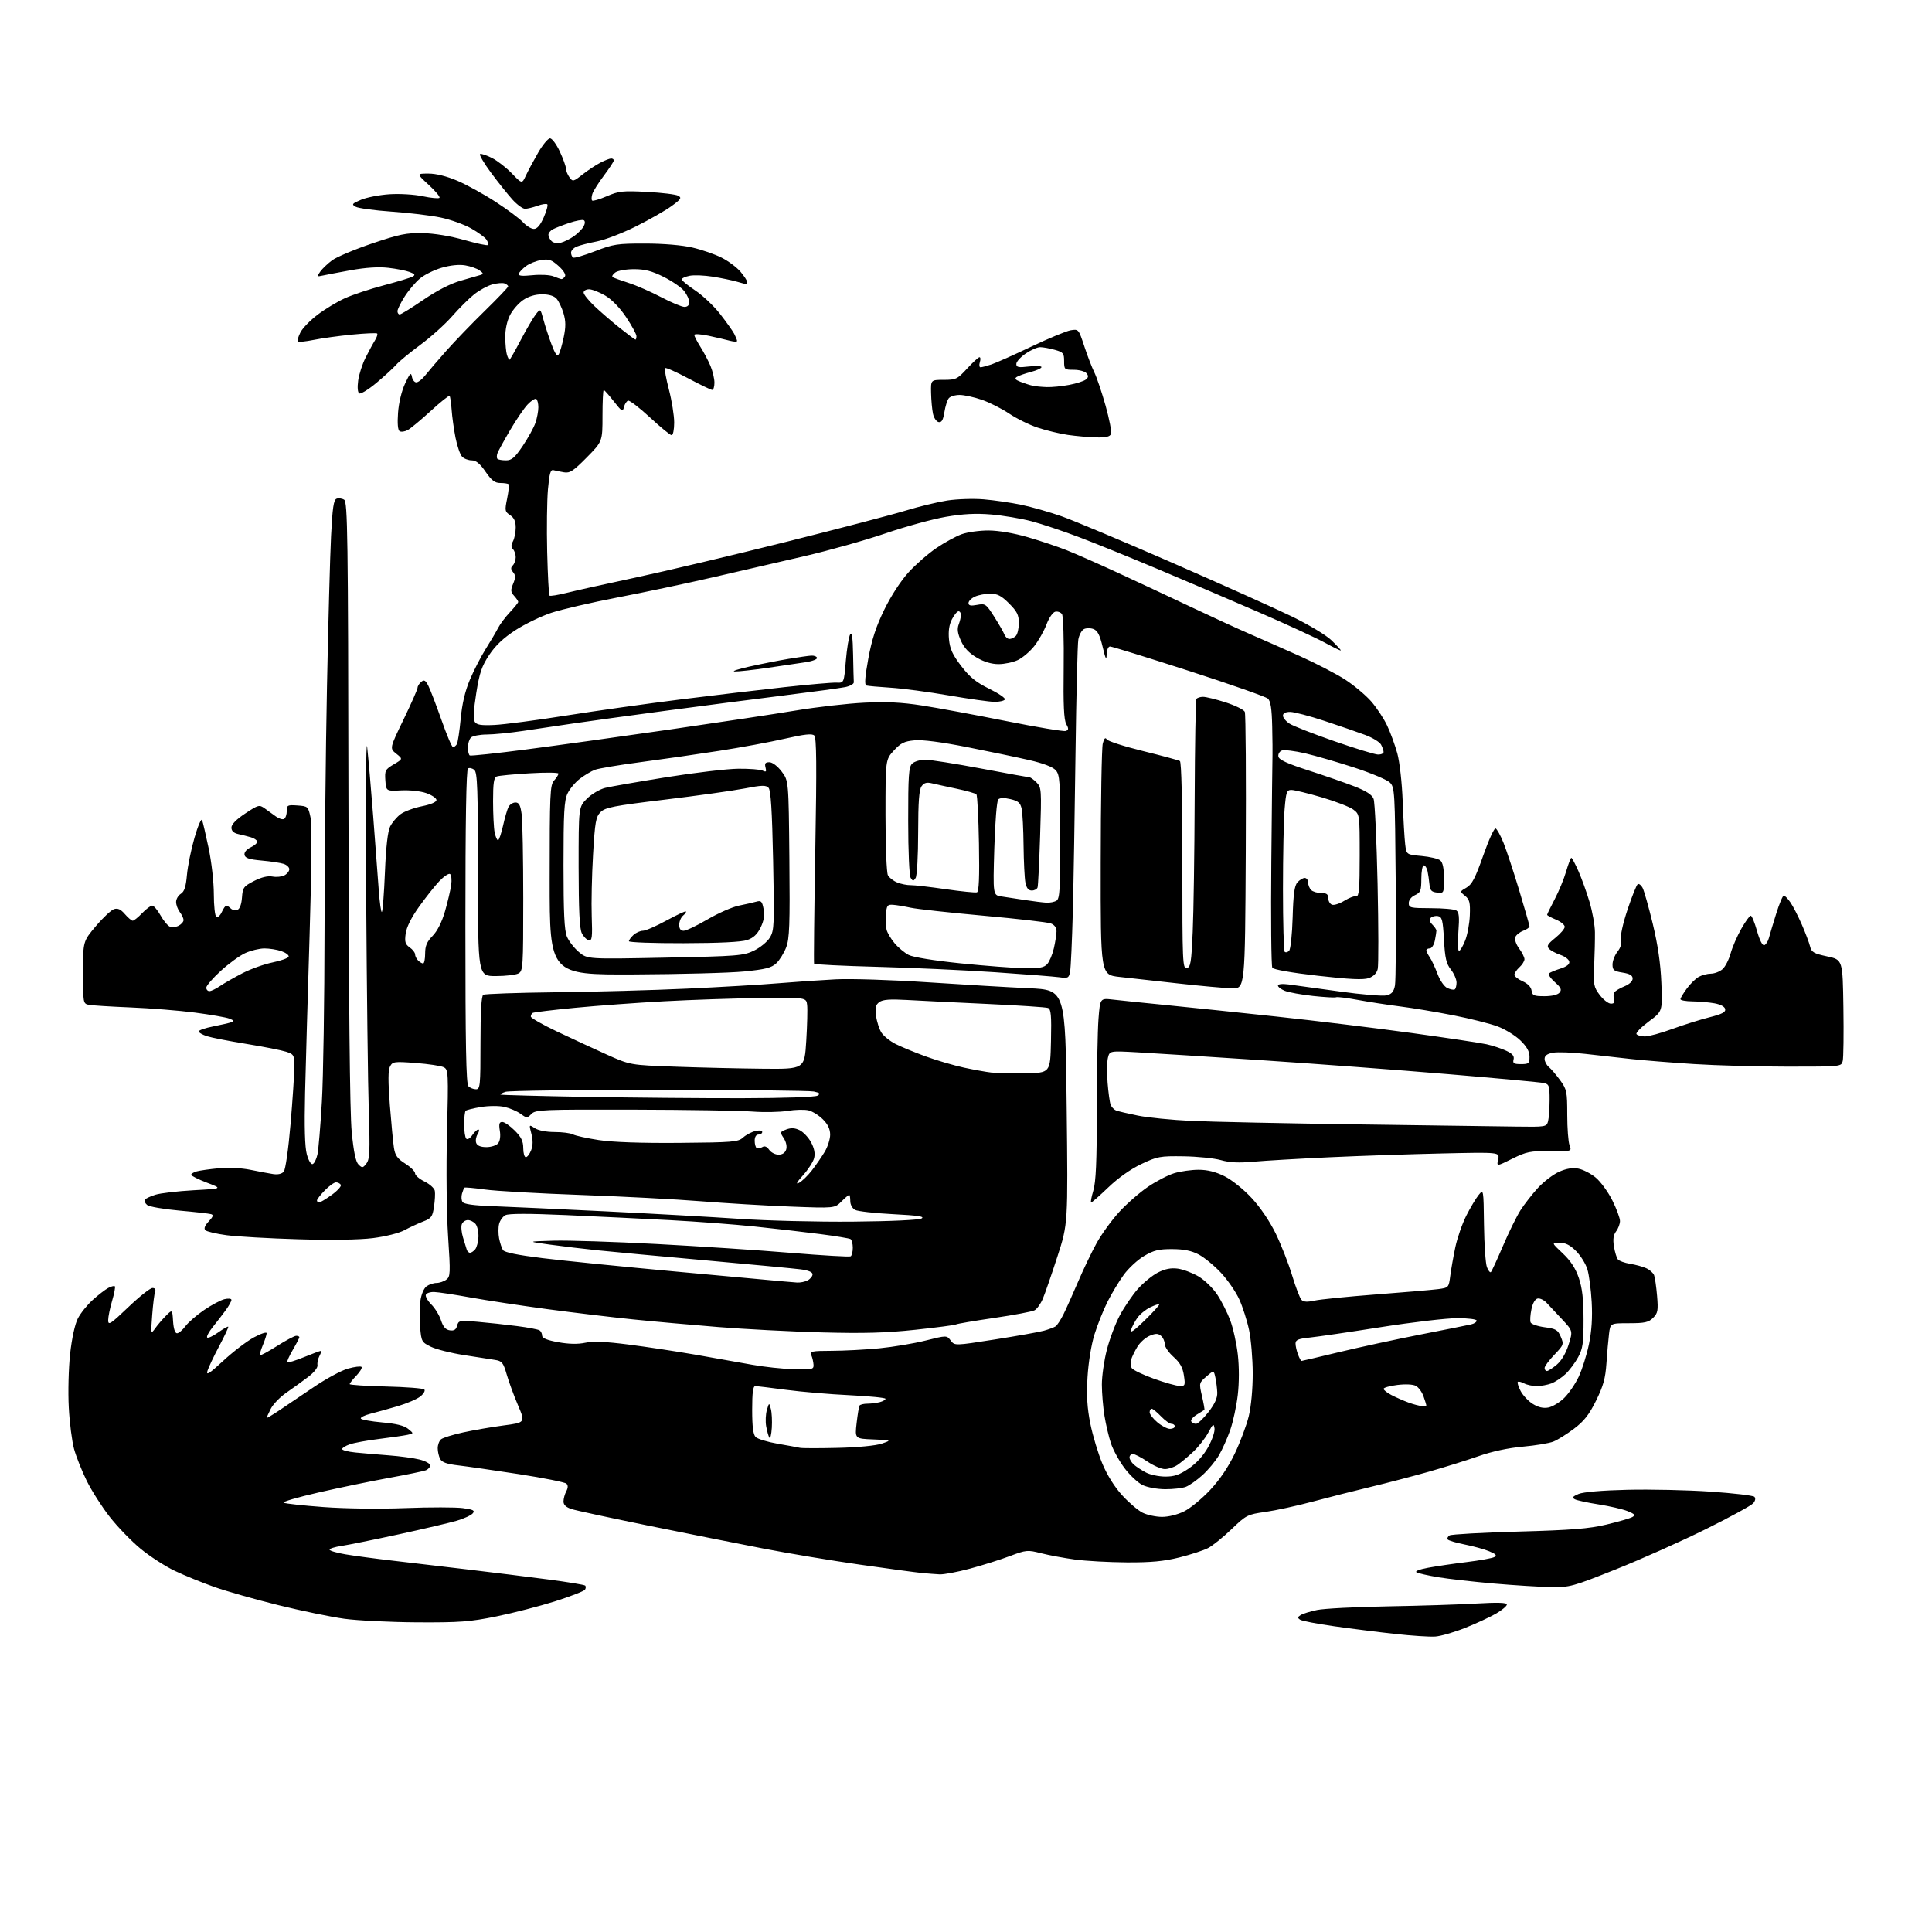 <?xml version="1.0" encoding="UTF-8" standalone="no"?>
<svg 
  version="1.1" 
  xmlns="http://www.w3.org/2000/svg" 
  xmlns:xlink="http://www.w3.org/1999/xlink" 
  xmlns:svg="http://www.w3.org/2000/svg"
  xmlns:rdf="http://www.w3.org/1999/02/22-rdf-syntax-ns#"
  xmlns:cc="http://creativecommons.org/ns#"
  xmlns:dc="http://purl.org/dc/elements/1.1/"
  viewBox="0 0 768 768"
  width="768"
  height="768"
>
<style>svg {background-color: white; }</style>"
<path stroke="none" fill="black" fill-rule="evenodd" d="M570.50,650.55C568.30,650.70 561.10,650.23 554.50,649.50C547.90,648.78 537.03,647.41 530.35,646.46C523.66,645.51 517.59,644.35 516.85,643.87C515.74,643.15 515.76,642.83 517.00,642.03C517.83,641.49 520.76,640.58 523.53,640.00C526.30,639.42 538.90,638.77 551.53,638.55C564.16,638.33 580.01,637.83 586.75,637.43C595.42,636.93 599.00,637.04 599.00,637.82C599.00,638.42 597.09,640.03 594.75,641.40C592.41,642.76 586.90,645.32 582.50,647.08C578.10,648.84 572.70,650.41 570.50,650.55zM165.87,644.90C155.22,644.84 142.17,644.20 136.87,643.48C131.58,642.76 119.79,640.32 110.67,638.07C101.55,635.82 90.14,632.58 85.30,630.88C80.46,629.17 73.35,626.28 69.50,624.45C65.65,622.62 59.51,618.65 55.86,615.63C52.21,612.61 46.70,606.92 43.62,602.98C40.54,599.05 36.43,592.60 34.48,588.66C32.54,584.72 30.27,579.02 29.44,576.00C28.61,572.98 27.66,565.55 27.34,559.50C27.01,553.45 27.25,543.87 27.87,538.21C28.55,532.03 29.77,526.41 30.93,524.14C31.99,522.06 34.65,518.74 36.84,516.76C39.03,514.78 41.80,512.64 43.00,512.00C44.19,511.36 45.39,511.06 45.65,511.32C45.92,511.59 45.43,514.18 44.57,517.08C43.71,519.99 43.00,523.47 43.00,524.81C43.00,526.98 43.92,526.39 50.99,519.63C55.38,515.43 59.71,512.00 60.60,512.00C61.61,512.00 62.00,512.55 61.65,513.46C61.34,514.27 60.83,518.43 60.50,522.71C59.92,530.40 59.94,530.47 61.71,528.00C62.69,526.62 64.62,524.38 66.00,523.00C68.50,520.50 68.50,520.50 68.80,525.25C69.00,528.24 69.58,530.00 70.37,530.00C71.06,530.00 72.55,528.74 73.69,527.21C74.83,525.67 78.17,522.77 81.13,520.76C84.08,518.75 87.74,516.80 89.25,516.44C90.80,516.07 92.00,516.20 92.00,516.74C92.00,517.27 90.99,519.10 89.75,520.80C88.51,522.50 86.20,525.50 84.61,527.47C83.02,529.44 82.01,531.34 82.36,531.69C82.71,532.04 84.66,531.14 86.69,529.69C88.73,528.24 90.54,527.21 90.73,527.39C90.91,527.58 89.29,531.05 87.13,535.11C84.97,539.18 82.87,543.61 82.46,544.97C81.88,546.91 83.23,546.05 88.74,540.95C92.60,537.37 98.06,533.20 100.88,531.66C103.70,530.13 106.00,529.37 106.00,529.97C106.00,530.57 105.32,532.69 104.49,534.69C103.65,536.68 103.15,538.49 103.37,538.70C103.59,538.92 106.63,537.28 110.13,535.06C113.63,532.84 117.06,531.01 117.75,531.01C118.44,531.00 119.00,531.26 119.00,531.57C119.00,531.89 117.82,534.16 116.38,536.62C114.94,539.08 113.96,541.29 114.21,541.54C114.46,541.79 117.43,540.87 120.81,539.50C124.19,538.12 127.21,537.00 127.52,537.00C127.82,537.00 127.59,537.91 126.99,539.01C126.40,540.12 126.05,541.77 126.21,542.68C126.38,543.66 124.83,545.60 122.42,547.42C120.18,549.11 116.30,551.91 113.80,553.64C111.30,555.36 108.52,558.25 107.63,560.04C106.73,561.84 106.00,563.46 106.00,563.64C106.00,563.83 108.20,562.52 110.88,560.74C113.57,558.96 119.77,554.77 124.66,551.44C129.55,548.11 135.69,544.79 138.31,544.05C140.92,543.32 143.35,543.02 143.71,543.37C144.06,543.73 143.15,545.28 141.68,546.82C140.20,548.35 139.00,549.88 139.00,550.21C139.00,550.54 145.49,550.97 153.42,551.16C161.35,551.35 168.21,551.88 168.67,552.34C169.13,552.80 168.43,554.04 167.13,555.09C165.83,556.15 161.78,557.89 158.13,558.97C154.48,560.04 149.57,561.40 147.22,562.00C144.87,562.60 143.17,563.46 143.45,563.92C143.73,564.37 147.55,565.05 151.95,565.44C157.43,565.91 160.66,566.71 162.22,567.98C164.50,569.83 164.50,569.83 162.00,570.37C160.62,570.67 155.59,571.40 150.82,571.99C146.04,572.57 140.76,573.54 139.07,574.13C137.38,574.71 136.00,575.57 136.00,576.03C136.00,576.48 138.36,577.10 141.25,577.39C144.14,577.68 150.10,578.19 154.50,578.52C158.90,578.85 164.41,579.59 166.75,580.18C169.09,580.76 171.00,581.81 171.00,582.51C171.00,583.21 170.21,584.09 169.25,584.47C168.29,584.84 161.65,586.21 154.50,587.51C147.35,588.81 134.79,591.41 126.60,593.29C118.40,595.16 112.16,596.98 112.74,597.34C113.32,597.70 120.48,598.48 128.65,599.08C137.36,599.72 150.83,599.88 161.21,599.48C170.96,599.11 181.21,599.12 184.00,599.50C188.17,600.07 188.87,600.45 187.93,601.58C187.30,602.34 184.47,603.65 181.64,604.49C178.81,605.32 168.40,607.77 158.50,609.92C148.60,612.07 138.36,614.14 135.75,614.53C133.14,614.91 131.00,615.58 131.00,616.01C131.00,616.44 133.81,617.28 137.25,617.86C140.69,618.45 149.35,619.61 156.50,620.43C163.65,621.26 177.15,622.85 186.50,623.96C195.85,625.07 209.92,626.82 217.77,627.84C225.62,628.87 232.30,629.97 232.62,630.29C232.94,630.61 232.91,631.34 232.55,631.91C232.20,632.49 226.87,634.56 220.70,636.52C214.54,638.47 204.04,641.18 197.37,642.54C186.79,644.69 182.78,644.99 165.87,644.90zM616.43,630.88C612.07,630.81 601.86,630.17 593.75,629.47C585.64,628.76 575.74,627.64 571.75,626.98C567.76,626.31 563.89,625.44 563.14,625.04C562.32,624.59 564.11,623.87 567.64,623.21C570.86,622.61 577.77,621.59 583.00,620.95C588.23,620.31 593.17,619.41 594.00,618.96C595.16,618.31 594.71,617.79 592.00,616.66C590.08,615.85 585.68,614.64 582.23,613.96C578.77,613.28 575.73,612.37 575.46,611.93C575.19,611.50 575.54,610.78 576.23,610.34C576.93,609.91 589.30,609.22 603.72,608.82C624.81,608.23 631.64,607.69 638.57,606.04C643.31,604.91 647.94,603.57 648.85,603.06C650.23,602.28 649.92,601.89 647.00,600.70C645.08,599.92 639.90,598.72 635.50,598.03C631.10,597.35 626.83,596.42 626.00,595.97C624.82,595.32 625.14,594.87 627.50,593.87C629.36,593.09 636.77,592.45 646.96,592.21C656.02,592.00 670.86,592.32 679.94,592.94C689.03,593.56 696.88,594.48 697.39,594.99C697.96,595.56 697.79,596.54 696.96,597.54C696.22,598.44 687.71,603.09 678.06,607.87C668.40,612.66 652.37,619.82 642.43,623.79C625.04,630.73 624.06,631.00 616.43,630.88zM373.50,625.83C371.85,625.74 368.70,625.50 366.50,625.29C364.30,625.08 353.27,623.60 342.00,621.99C330.73,620.38 313.40,617.50 303.50,615.58C293.60,613.67 273.12,609.59 258.00,606.52C242.88,603.44 229.04,600.46 227.25,599.89C225.02,599.17 224.00,598.22 224.00,596.86C224.00,595.76 224.49,593.95 225.09,592.83C225.83,591.45 225.86,590.46 225.17,589.77C224.62,589.22 216.14,587.52 206.33,586.00C196.52,584.49 185.68,582.92 182.23,582.52C177.67,582.00 175.70,581.30 174.98,579.97C174.44,578.96 174.00,577.03 174.00,575.69C174.00,574.34 174.60,572.75 175.32,572.15C176.05,571.54 179.99,570.31 184.07,569.42C188.16,568.52 195.40,567.27 200.17,566.64C208.84,565.50 208.84,565.50 205.92,558.64C204.31,554.87 202.29,549.38 201.44,546.43C200.03,541.60 199.56,541.02 196.69,540.58C194.93,540.31 189.36,539.45 184.30,538.65C179.24,537.86 173.39,536.38 171.30,535.36C167.64,533.57 167.48,533.28 167.00,527.50C166.72,524.20 166.78,519.51 167.12,517.08C167.47,514.53 168.50,512.11 169.56,511.33C170.56,510.60 172.34,510.00 173.50,510.00C174.66,510.00 176.42,509.42 177.39,508.70C179.05,507.49 179.10,506.28 178.12,491.40C177.52,482.25 177.33,464.67 177.69,450.32C178.29,426.32 178.23,425.19 176.41,424.25C175.36,423.70 170.37,422.94 165.32,422.56C156.72,421.90 156.08,421.99 155.05,423.91C154.26,425.39 154.24,429.70 154.97,439.23C155.54,446.53 156.27,454.21 156.60,456.30C157.07,459.32 157.99,460.60 161.10,462.56C163.24,463.92 165.00,465.66 165.00,466.43C165.00,467.20 166.69,468.66 168.75,469.67C170.81,470.68 172.66,472.34 172.85,473.37C173.04,474.39 172.89,477.24 172.52,479.70C171.93,483.68 171.46,484.32 168.18,485.58C166.15,486.37 162.81,487.92 160.74,489.04C158.58,490.20 153.23,491.54 148.24,492.17C142.79,492.85 131.58,493.02 118.50,492.63C106.95,492.29 94.15,491.56 90.05,491.01C85.96,490.46 82.16,489.56 81.62,489.02C80.96,488.36 81.42,487.18 82.96,485.54C84.73,483.65 84.96,482.95 83.90,482.64C83.13,482.41 77.43,481.77 71.23,481.22C65.04,480.67 59.30,479.67 58.49,479.00C57.68,478.32 57.26,477.39 57.55,476.92C57.84,476.46 59.74,475.56 61.79,474.92C63.83,474.29 70.67,473.49 77.00,473.14C88.50,472.50 88.50,472.50 82.25,470.13C78.81,468.82 76.00,467.41 76.00,466.99C76.00,466.58 77.01,465.96 78.25,465.62C79.49,465.29 83.42,464.73 87.00,464.40C90.80,464.04 95.99,464.29 99.50,465.01C102.80,465.69 106.88,466.45 108.56,466.71C110.49,467.00 112.05,466.64 112.81,465.73C113.49,464.91 114.65,456.76 115.49,446.89C116.31,437.33 116.98,427.17 116.99,424.33C117.00,419.36 116.87,419.11 113.72,418.07C111.91,417.48 104.83,416.08 97.97,414.97C91.11,413.86 84.04,412.48 82.25,411.90C80.46,411.32 79.00,410.46 79.00,409.99C79.00,409.52 81.59,408.63 84.75,408.01C87.91,407.39 91.17,406.64 92.00,406.34C93.13,405.93 92.93,405.58 91.17,404.90C89.90,404.41 83.75,403.34 77.52,402.52C71.28,401.71 59.73,400.78 51.84,400.46C43.95,400.14 36.49,399.67 35.25,399.42C33.06,398.97 33.00,398.62 33.00,386.58C33.00,374.20 33.00,374.20 38.14,368.12C40.96,364.78 44.20,361.75 45.33,361.40C46.81,360.92 48.01,361.47 49.64,363.37C50.89,364.82 52.29,366.00 52.76,366.00C53.24,366.00 54.92,364.65 56.50,363.00C58.08,361.35 59.88,360.00 60.50,360.00C61.12,360.00 62.62,361.75 63.82,363.89C65.02,366.04 66.72,368.06 67.58,368.39C68.44,368.72 70.01,368.53 71.07,367.96C72.13,367.39 72.99,366.38 72.97,365.71C72.95,365.05 72.28,363.63 71.47,362.56C70.66,361.49 70.00,359.69 70.00,358.55C70.00,357.41 70.85,355.95 71.88,355.31C73.28,354.43 73.90,352.51 74.31,347.82C74.62,344.34 75.97,337.68 77.32,333.00C78.67,328.32 80.03,325.18 80.34,326.00C80.65,326.82 81.82,331.88 82.95,337.23C84.09,342.64 85.00,350.72 85.00,355.42C85.00,360.08 85.45,364.16 86.00,364.50C86.54,364.84 87.52,363.96 88.16,362.56C88.80,361.15 89.61,360.00 89.96,360.00C90.31,360.00 91.11,360.51 91.73,361.13C92.36,361.76 93.54,362.01 94.37,361.69C95.31,361.33 96.00,359.50 96.19,356.80C96.48,352.82 96.84,352.33 101.00,350.20C103.95,348.69 106.47,348.09 108.33,348.44C109.89,348.74 112.03,348.52 113.08,347.96C114.14,347.39 115.00,346.30 115.00,345.53C115.00,344.76 113.99,343.80 112.75,343.40C111.51,342.99 107.58,342.40 104.01,342.08C99.04,341.64 97.45,341.11 97.20,339.83C97.01,338.81 97.96,337.65 99.69,336.82C101.24,336.08 102.39,335.03 102.25,334.49C102.11,333.94 100.99,333.20 99.75,332.84C98.51,332.47 96.26,331.90 94.75,331.57C92.89,331.16 92.00,330.33 92.00,328.99C92.00,327.71 93.92,325.74 97.48,323.38C102.71,319.91 103.07,319.82 105.23,321.36C106.48,322.26 108.49,323.70 109.70,324.58C110.91,325.46 112.37,325.89 112.95,325.53C113.53,325.17 114.00,323.76 114.00,322.38C114.00,320.06 114.30,319.91 118.25,320.19C122.41,320.49 122.52,320.60 123.44,324.96C124.04,327.81 123.90,344.67 123.06,371.96C122.34,395.36 121.53,423.51 121.27,434.53C120.96,447.96 121.18,455.96 121.96,458.84C122.62,461.30 123.61,462.96 124.28,462.74C124.92,462.53 125.78,460.81 126.19,458.93C126.60,457.04 127.39,447.62 127.95,438.00C128.51,428.38 128.98,397.55 129.01,369.50C129.03,341.45 129.47,297.99 129.98,272.92C130.48,247.85 131.21,220.92 131.60,213.08C132.16,201.87 132.62,198.70 133.79,198.25C134.60,197.94 135.97,198.12 136.81,198.65C138.18,199.52 138.37,212.70 138.52,319.06C138.63,398.32 139.06,442.34 139.81,449.93C140.59,457.91 141.40,461.82 142.52,462.93C143.98,464.36 144.26,464.32 145.66,462.50C146.97,460.80 147.11,457.75 146.60,442.00C146.27,431.82 145.80,393.35 145.56,356.50C145.32,318.32 145.49,292.73 145.96,297.00C146.42,301.12 147.49,313.50 148.35,324.50C149.20,335.50 150.20,348.69 150.56,353.81C150.93,358.92 151.49,362.85 151.81,362.52C152.13,362.20 152.68,355.09 153.02,346.72C153.43,336.73 154.14,330.50 155.07,328.59C155.86,326.99 157.73,324.77 159.22,323.66C160.72,322.56 164.55,321.13 167.72,320.50C171.26,319.79 173.50,318.83 173.50,318.02C173.50,317.30 171.70,316.07 169.50,315.29C167.23,314.49 162.91,314.02 159.50,314.19C153.50,314.50 153.50,314.50 153.19,310.25C152.91,306.29 153.14,305.85 156.52,303.85C160.16,301.71 160.16,301.71 157.52,299.60C154.87,297.49 154.87,297.49 160.43,285.99C163.48,279.67 165.99,273.99 165.99,273.37C166.00,272.75 166.65,271.71 167.44,271.05C168.61,270.08 169.14,270.39 170.31,272.68C171.09,274.23 173.43,280.34 175.51,286.25C177.58,292.16 179.63,297.00 180.08,297.00C180.52,297.00 181.20,296.48 181.59,295.85C181.98,295.22 182.67,290.71 183.12,285.84C183.68,279.81 184.85,274.81 186.77,270.23C188.33,266.53 191.16,261.02 193.06,258.00C194.96,254.97 197.18,251.22 197.98,249.66C198.78,248.10 200.91,245.25 202.72,243.34C204.52,241.42 206.00,239.59 206.00,239.26C206.00,238.93 205.27,237.85 204.37,236.85C202.98,235.32 202.92,234.60 203.99,232.02C205.00,229.59 204.99,228.70 203.96,227.46C203.00,226.29 202.97,225.63 203.84,224.76C204.48,224.12 205.00,222.65 205.00,221.50C205.00,220.35 204.51,218.91 203.91,218.31C203.12,217.52 203.12,216.65 203.91,215.17C204.51,214.05 205.00,211.58 205.00,209.69C205.00,207.24 204.36,205.82 202.77,204.77C200.69,203.38 200.62,202.95 201.60,198.14C202.18,195.31 202.43,192.77 202.16,192.49C201.89,192.22 200.41,192.00 198.88,192.00C196.71,192.00 195.42,191.02 193.00,187.50C190.79,184.29 189.22,183.00 187.52,183.00C186.21,183.00 184.50,182.36 183.72,181.57C182.93,180.79 181.75,177.39 181.08,174.02C180.42,170.65 179.72,165.63 179.53,162.87C179.34,160.11 178.97,157.64 178.72,157.38C178.46,157.13 175.08,159.82 171.21,163.38C167.33,166.93 163.22,170.35 162.06,170.97C160.90,171.59 159.46,171.79 158.85,171.41C158.15,170.97 157.92,168.35 158.23,164.10C158.51,160.14 159.64,155.46 161.02,152.48C162.95,148.35 163.41,147.89 163.74,149.75C163.96,150.99 164.75,152.00 165.50,152.00C166.24,152.00 167.82,150.76 169.01,149.25C170.20,147.74 173.94,143.37 177.33,139.54C180.72,135.71 187.66,128.51 192.75,123.54C197.84,118.57 202.00,114.21 202.00,113.86C202.00,113.50 201.36,112.97 200.57,112.67C199.79,112.37 197.59,112.55 195.69,113.07C193.79,113.60 190.55,115.37 188.49,117.01C186.42,118.65 182.47,122.58 179.70,125.75C176.93,128.91 171.25,134.02 167.08,137.09C162.91,140.17 158.60,143.72 157.50,144.99C156.40,146.25 152.88,149.48 149.68,152.16C146.48,154.84 143.39,156.74 142.81,156.38C142.18,155.99 142.01,153.97 142.38,151.28C142.71,148.82 144.04,144.72 145.33,142.16C146.62,139.60 148.29,136.51 149.05,135.30C149.80,134.08 150.20,132.86 149.92,132.58C149.64,132.31 145.16,132.50 139.96,133.01C134.76,133.52 127.90,134.46 124.73,135.11C121.55,135.76 118.70,136.04 118.40,135.73C118.10,135.43 118.57,133.80 119.44,132.11C120.31,130.42 123.40,127.25 126.30,125.07C129.19,122.88 134.02,119.96 137.03,118.59C140.04,117.21 147.00,114.89 152.50,113.44C158.00,111.98 163.18,110.42 164.00,109.96C165.19,109.31 164.96,108.93 162.84,108.13C161.38,107.57 157.55,106.82 154.32,106.46C150.50,106.02 145.33,106.36 139.48,107.41C134.54,108.31 129.45,109.27 128.17,109.56C125.97,110.05 125.92,109.95 127.30,107.98C128.11,106.83 130.24,104.80 132.03,103.47C133.83,102.15 140.97,99.14 147.90,96.79C158.71,93.13 161.57,92.54 168.00,92.67C172.61,92.77 178.95,93.81 184.45,95.37C189.38,96.78 193.64,97.69 193.92,97.41C194.20,97.13 193.97,96.18 193.41,95.29C192.85,94.41 190.11,92.39 187.32,90.81C184.52,89.23 179.05,87.28 175.16,86.47C171.27,85.65 162.51,84.60 155.69,84.13C148.87,83.65 142.44,82.78 141.40,82.19C139.69,81.23 139.90,80.95 143.50,79.42C145.70,78.48 150.77,77.49 154.77,77.22C158.88,76.95 164.65,77.29 168.04,78.01C171.35,78.71 174.34,78.99 174.69,78.64C175.05,78.28 173.14,75.97 170.44,73.50C165.54,69.00 165.54,69.00 170.33,69.00C173.36,69.00 177.56,70.05 181.80,71.85C185.49,73.42 192.32,77.19 197.00,80.23C201.68,83.26 206.59,86.93 207.92,88.37C209.26,89.82 211.20,91.00 212.23,91.00C213.50,91.00 214.77,89.52 216.14,86.42C217.25,83.90 217.89,81.56 217.56,81.23C217.22,80.89 215.47,81.15 213.65,81.81C211.84,82.46 209.61,83.00 208.70,83.00C207.79,83.00 205.58,81.38 203.77,79.41C201.97,77.43 198.11,72.60 195.19,68.67C192.28,64.75 190.33,61.39 190.87,61.21C191.41,61.03 193.57,61.77 195.68,62.86C197.78,63.94 201.30,66.69 203.50,68.97C207.50,73.12 207.50,73.12 209.03,69.81C209.88,67.99 212.06,63.91 213.88,60.75C215.70,57.59 217.84,55.00 218.64,55.00C219.44,55.00 221.19,57.36 222.54,60.25C223.88,63.14 224.98,66.20 224.99,67.06C225.00,67.92 225.62,69.46 226.37,70.49C227.69,72.30 227.90,72.25 231.62,69.32C233.75,67.65 236.94,65.54 238.70,64.64C240.46,63.74 242.37,63.00 242.95,63.00C243.53,63.00 244.00,63.35 244.00,63.78C244.00,64.20 242.23,66.91 240.06,69.80C237.90,72.68 235.83,75.96 235.47,77.09C235.11,78.23 235.07,79.40 235.38,79.71C235.69,80.02 238.32,79.25 241.22,78.00C245.98,75.95 247.56,75.78 257.21,76.29C263.10,76.60 268.69,77.28 269.62,77.81C271.08,78.62 270.69,79.21 266.91,81.95C264.48,83.71 258.15,87.32 252.84,89.98C247.52,92.64 240.55,95.33 237.34,95.96C234.13,96.58 230.49,97.51 229.25,98.02C228.01,98.54 227.00,99.62 227.00,100.42C227.00,101.22 227.38,102.11 227.84,102.40C228.29,102.68 232.21,101.54 236.54,99.86C243.78,97.05 245.38,96.80 256.46,96.82C263.78,96.83 271.15,97.45 275.26,98.41C278.98,99.27 284.21,101.08 286.88,102.44C289.55,103.79 292.92,106.31 294.37,108.03C295.82,109.75 297.00,111.57 297.00,112.08C297.00,112.58 296.88,113.00 296.74,113.00C296.60,113.00 294.91,112.54 292.99,111.99C291.07,111.43 286.74,110.53 283.37,109.99C280.00,109.45 275.84,109.28 274.12,109.63C272.41,109.97 271.00,110.62 271.00,111.07C271.00,111.52 273.41,113.49 276.35,115.45C279.29,117.40 283.73,121.59 286.20,124.75C288.67,127.91 291.21,131.48 291.85,132.68C292.48,133.89 293.00,135.17 293.00,135.54C293.00,135.91 291.76,135.88 290.25,135.48C288.74,135.07 284.91,134.18 281.75,133.49C278.59,132.81 276.00,132.65 276.00,133.14C276.00,133.64 277.10,135.78 278.44,137.90C279.78,140.02 281.58,143.44 282.44,145.50C283.30,147.56 284.00,150.54 284.00,152.12C284.00,153.70 283.60,155.00 283.11,155.00C282.62,155.00 278.33,152.92 273.56,150.39C268.79,147.85 264.65,146.02 264.36,146.31C264.06,146.60 264.76,150.47 265.91,154.89C267.06,159.32 268.00,165.21 268.00,167.97C268.00,170.74 267.55,173.00 266.99,173.00C266.43,173.00 262.56,169.83 258.38,165.95C254.20,162.08 250.28,159.07 249.67,159.28C249.06,159.48 248.32,160.63 248.03,161.84C247.55,163.83 247.20,163.64 244.00,159.55C242.07,157.09 240.28,155.06 240.00,155.04C239.72,155.02 239.50,159.61 239.50,165.25C239.50,175.50 239.50,175.50 233.23,181.86C227.94,187.22 226.53,188.15 224.23,187.76C222.73,187.51 220.83,187.12 220.02,186.90C218.84,186.58 218.39,188.14 217.82,194.50C217.43,198.90 217.29,210.10 217.51,219.38C217.74,228.66 218.15,236.48 218.43,236.76C218.70,237.04 221.80,236.54 225.30,235.66C228.81,234.78 241.31,232.00 253.09,229.49C264.86,226.97 291.60,220.63 312.50,215.40C333.40,210.16 354.77,204.57 360.00,202.97C365.23,201.37 372.65,199.57 376.50,198.97C380.35,198.37 386.88,198.15 391.00,198.49C395.12,198.83 401.88,199.81 406.00,200.67C410.12,201.53 417.32,203.59 422.00,205.23C426.68,206.87 446.48,215.19 466.00,223.71C485.52,232.24 506.90,241.83 513.50,245.04C520.20,248.29 527.16,252.47 529.25,254.50C531.31,256.49 533.00,258.31 533.00,258.54C533.00,258.77 530.19,257.42 526.75,255.53C523.31,253.64 511.50,248.20 500.50,243.42C489.50,238.65 471.59,231.00 460.70,226.41C449.81,221.82 435.62,216.06 429.17,213.61C422.72,211.15 414.07,208.26 409.95,207.18C405.83,206.10 398.64,204.90 393.98,204.51C387.88,204.00 382.83,204.26 376.00,205.44C370.77,206.33 359.98,209.30 352.00,212.02C344.02,214.75 329.62,218.80 320.00,221.03C310.38,223.26 293.94,227.06 283.48,229.47C273.02,231.88 255.92,235.50 245.48,237.50C235.04,239.51 223.18,242.26 219.12,243.61C215.06,244.97 208.66,248.06 204.91,250.49C200.17,253.56 196.98,256.57 194.47,260.34C191.48,264.85 190.60,267.46 189.31,275.59C188.27,282.17 188.08,285.90 188.74,286.95C189.50,288.16 191.22,288.43 196.61,288.18C200.40,288.00 213.18,286.33 225.00,284.45C236.82,282.58 257.30,279.70 270.50,278.04C283.70,276.39 302.38,274.18 312.00,273.13C321.62,272.08 330.85,271.28 332.50,271.36C335.50,271.50 335.50,271.50 336.23,262.69C336.64,257.85 337.41,253.12 337.95,252.19C338.66,250.98 338.99,253.30 339.12,260.25C339.22,265.61 339.35,270.54 339.40,271.21C339.45,271.87 337.93,272.73 336.00,273.13C334.07,273.52 323.05,275.02 311.50,276.46C299.95,277.90 278.80,280.64 264.50,282.55C250.20,284.46 233.78,286.72 228.00,287.57C222.22,288.42 213.22,289.75 208.00,290.54C202.78,291.32 196.23,291.97 193.45,291.98C190.67,291.99 187.86,292.54 187.20,293.20C186.54,293.86 186.00,295.63 186.00,297.14C186.00,298.65 186.34,300.07 186.75,300.31C187.16,300.54 197.18,299.48 209.00,297.94C220.82,296.41 246.47,292.85 266.00,290.03C285.52,287.21 308.25,283.79 316.50,282.41C324.75,281.04 336.90,279.65 343.50,279.33C352.34,278.89 358.39,279.18 366.50,280.44C372.55,281.37 387.58,284.16 399.90,286.62C412.21,289.09 422.92,290.86 423.69,290.57C424.84,290.13 424.86,289.63 423.83,287.76C422.92,286.11 422.64,280.09 422.83,265.50C422.97,254.50 422.67,244.89 422.17,244.15C421.67,243.41 420.48,242.96 419.53,243.15C418.53,243.35 417.03,245.50 416.00,248.22C415.02,250.82 412.82,254.70 411.12,256.85C409.41,259.00 406.48,261.49 404.61,262.38C402.73,263.27 399.28,264.00 396.94,264.00C394.15,264.00 391.14,263.10 388.25,261.40C385.21,259.62 383.24,257.53 382.00,254.74C380.67,251.79 380.42,250.01 381.09,248.27C381.59,246.95 382.00,245.22 382.00,244.43C382.00,243.65 381.56,243.00 381.03,243.00C380.49,243.00 379.31,244.42 378.41,246.17C377.30,248.33 376.93,250.87 377.24,254.19C377.61,257.98 378.67,260.29 382.11,264.77C385.52,269.22 388.01,271.24 393.27,273.81C396.99,275.64 399.78,277.55 399.46,278.06C399.14,278.58 397.32,279.00 395.40,279.00C393.49,279.00 385.31,277.85 377.21,276.45C369.12,275.05 358.68,273.66 354.00,273.37C349.32,273.07 345.00,272.68 344.39,272.50C343.60,272.27 343.83,269.11 345.16,261.83C346.56,254.20 348.22,249.10 351.53,242.32C354.19,236.87 358.11,230.85 361.18,227.49C364.02,224.38 368.98,220.05 372.20,217.87C375.41,215.68 379.95,213.21 382.27,212.36C384.60,211.52 389.43,210.85 393.00,210.87C396.96,210.89 403.02,211.93 408.50,213.52C413.45,214.96 420.42,217.29 424.00,218.71C427.57,220.13 436.57,224.09 444.00,227.52C451.43,230.94 464.52,237.06 473.09,241.12C481.67,245.18 492.24,250.04 496.59,251.92C500.94,253.80 509.90,257.75 516.50,260.71C523.10,263.67 531.33,267.94 534.79,270.19C538.25,272.45 542.86,276.31 545.03,278.77C547.20,281.24 550.06,285.56 551.39,288.38C552.73,291.19 554.55,296.20 555.46,299.50C556.39,302.92 557.31,311.10 557.59,318.50C557.86,325.65 558.31,333.35 558.58,335.61C559.08,339.73 559.08,339.73 565.08,340.27C568.38,340.57 571.73,341.36 572.54,342.03C573.52,342.85 574.00,345.19 574.00,349.19C574.00,355.08 573.98,355.13 571.25,354.82C569.01,354.56 568.45,353.95 568.23,351.50C568.07,349.85 567.73,347.49 567.46,346.25C567.18,345.01 566.52,344.00 565.98,344.00C565.44,344.00 565.00,346.40 565.00,349.34C565.00,354.06 564.71,354.81 562.50,355.82C561.03,356.49 560.00,357.79 560.00,358.98C560.00,360.85 560.64,361.00 568.75,361.02C573.56,361.02 578.13,361.43 578.90,361.92C579.99,362.61 580.18,364.50 579.73,370.40C579.41,374.58 579.52,378.00 579.97,378.00C580.42,378.00 581.52,376.16 582.42,373.90C583.32,371.65 584.16,367.11 584.28,363.82C584.47,358.77 584.17,357.56 582.38,356.11C580.26,354.39 580.26,354.39 582.97,352.83C585.13,351.59 586.46,349.04 589.59,340.14C591.74,334.01 593.95,329.15 594.50,329.32C595.05,329.50 596.48,332.09 597.68,335.07C598.87,338.06 601.69,346.57 603.93,354.00C606.17,361.43 608.00,367.85 608.00,368.27C608.00,368.70 606.86,369.48 605.47,370.01C604.09,370.54 602.67,371.68 602.34,372.56C602.00,373.44 602.68,375.43 603.87,377.03C605.04,378.62 606.00,380.54 606.00,381.30C606.00,382.07 605.10,383.50 604.00,384.50C602.90,385.50 602.00,386.83 602.00,387.47C602.00,388.12 603.46,389.28 605.25,390.07C607.29,390.97 608.62,392.34 608.82,393.75C609.10,395.73 609.72,396.00 613.95,396.00C616.90,396.00 619.21,395.45 619.94,394.57C620.90,393.41 620.54,392.60 618.05,390.39C616.35,388.87 615.31,387.32 615.73,386.94C616.15,386.56 618.21,385.69 620.30,385.03C622.86,384.21 624.01,383.29 623.80,382.24C623.64,381.38 622.06,380.19 620.29,379.59C618.53,378.99 616.51,377.91 615.79,377.18C614.73,376.09 615.17,375.32 618.25,372.83C620.31,371.17 622.00,369.18 622.00,368.42C622.00,367.65 620.43,366.37 618.50,365.56C616.58,364.76 615.00,363.90 615.00,363.65C615.00,363.41 616.35,360.63 618.00,357.49C619.66,354.35 621.71,349.36 622.57,346.39C623.44,343.43 624.36,341.00 624.63,341.00C624.89,341.00 626.16,343.38 627.45,346.29C628.74,349.21 630.73,354.73 631.87,358.56C633.01,362.40 633.98,367.78 634.01,370.52C634.05,373.26 633.91,379.24 633.71,383.80C633.36,391.48 633.53,392.37 635.92,395.52C637.34,397.39 639.32,398.94 640.32,398.96C641.60,398.99 641.97,398.48 641.59,397.25C641.29,396.29 641.37,395.02 641.77,394.44C642.17,393.86 643.96,392.79 645.75,392.07C647.68,391.29 649.00,390.05 649.00,389.01C649.00,387.74 647.90,387.08 645.00,386.62C641.53,386.06 641.00,385.63 641.00,383.40C641.00,381.98 641.89,379.68 642.99,378.29C644.28,376.64 644.77,374.94 644.39,373.42C644.04,372.04 645.10,367.20 646.98,361.55C648.73,356.31 650.55,351.78 651.03,351.48C651.51,351.19 652.37,351.83 652.95,352.92C653.53,354.00 655.35,360.42 656.99,367.19C659.03,375.66 660.11,383.02 660.42,390.76C660.88,402.03 660.88,402.03 655.41,406.06C652.41,408.29 650.21,410.53 650.53,411.05C650.85,411.57 652.36,412.00 653.87,412.00C655.38,412.00 660.30,410.66 664.80,409.01C669.30,407.37 675.94,405.28 679.54,404.38C684.51,403.13 686.02,402.35 685.79,401.13C685.60,400.14 683.96,399.26 681.49,398.82C679.30,398.43 675.36,398.09 672.75,398.06C670.14,398.03 668.00,397.64 668.00,397.19C668.00,396.75 669.14,394.85 670.53,392.97C671.91,391.08 674.05,388.99 675.28,388.31C676.50,387.63 678.69,387.05 680.14,387.04C681.59,387.02 683.66,386.21 684.74,385.25C685.82,384.29 687.26,381.48 687.95,379.00C688.63,376.52 690.53,372.14 692.17,369.25C693.81,366.36 695.50,364.00 695.94,364.00C696.38,364.00 697.50,366.73 698.44,370.06C699.47,373.73 700.60,375.97 701.32,375.73C701.97,375.51 702.79,374.25 703.15,372.92C703.50,371.59 704.81,367.24 706.05,363.25C707.30,359.26 708.66,356.00 709.09,356.00C709.51,356.00 710.71,357.24 711.74,358.75C712.78,360.26 714.80,364.20 716.24,367.50C717.68,370.80 719.16,374.71 719.52,376.18C720.10,378.52 720.97,379.04 726.34,380.19C732.50,381.52 732.50,381.52 732.78,400.51C732.94,410.95 732.82,420.51 732.51,421.75C731.96,424.00 731.92,424.00 710.71,424.00C699.03,424.00 682.27,423.54 673.48,422.98C664.69,422.42 653.45,421.52 648.50,420.98C643.55,420.44 635.25,419.52 630.06,418.92C624.87,418.33 619.14,418.13 617.31,418.47C614.99,418.90 614.00,419.64 614.00,420.92C614.00,421.93 614.75,423.37 615.67,424.13C616.58,424.88 618.61,427.26 620.17,429.40C622.82,433.05 623.00,433.93 623.00,443.08C623.00,448.47 623.41,453.95 623.92,455.28C624.83,457.69 624.83,457.69 616.13,457.60C608.31,457.51 606.80,457.81 601.17,460.60C594.91,463.71 594.91,463.71 595.53,460.86C596.16,458.00 596.16,458.00 573.33,458.51C560.77,458.79 540.60,459.47 528.50,460.03C516.40,460.59 502.81,461.38 498.31,461.79C492.41,462.32 488.77,462.15 485.31,461.16C482.66,460.41 476.00,459.73 470.50,459.65C461.15,459.51 460.05,459.71 453.69,462.73C449.48,464.72 444.47,468.26 440.60,471.98C437.15,475.29 434.07,478.00 433.76,478.00C433.45,478.00 433.83,475.90 434.60,473.34C435.65,469.83 436.00,461.86 436.01,441.09C436.01,425.92 436.31,409.73 436.66,405.13C437.31,396.76 437.31,396.76 442.41,397.35C445.21,397.68 454.70,398.65 463.50,399.52C472.30,400.39 492.10,402.45 507.50,404.10C522.90,405.75 546.98,408.68 561.00,410.61C575.02,412.54 588.50,414.57 590.95,415.11C593.40,415.66 596.93,416.82 598.78,417.70C601.25,418.87 602.02,419.80 601.67,421.15C601.27,422.68 601.77,423.00 604.59,423.00C607.70,423.00 608.00,422.74 608.00,420.05C608.00,417.97 606.93,416.05 604.37,413.57C602.37,411.63 598.30,409.13 595.31,408.01C592.32,406.90 584.39,404.90 577.69,403.59C570.98,402.27 561.45,400.68 556.50,400.06C551.55,399.43 543.97,398.26 539.65,397.46C535.33,396.66 531.50,396.19 531.13,396.42C530.77,396.64 526.65,396.41 521.98,395.91C517.32,395.40 512.26,394.48 510.75,393.87C509.24,393.26 508.00,392.31 508.00,391.77C508.00,391.18 509.73,391.00 512.25,391.33C514.59,391.64 523.70,392.89 532.50,394.12C541.30,395.35 549.72,396.05 551.21,395.67C553.25,395.15 554.06,394.19 554.52,391.73C554.86,389.94 554.99,371.50 554.82,350.76C554.51,314.60 554.42,312.97 552.50,311.07C551.40,309.99 545.10,307.33 538.50,305.17C531.90,303.02 523.07,300.45 518.87,299.47C514.68,298.49 510.48,297.98 509.55,298.34C508.62,298.70 508.00,299.78 508.18,300.75C508.42,302.02 511.68,303.52 520.00,306.21C526.33,308.25 534.57,311.11 538.32,312.57C543.17,314.46 545.39,315.91 546.03,317.57C546.52,318.86 547.23,334.03 547.61,351.28C547.99,368.53 548.02,383.80 547.66,385.22C547.25,386.87 545.96,388.17 544.09,388.82C541.95,389.56 536.49,389.31 523.86,387.87C513.55,386.70 506.24,385.42 505.77,384.70C505.34,384.04 505.16,365.05 505.37,342.50C505.58,319.95 505.80,300.82 505.84,300.00C505.89,299.18 505.83,294.13 505.72,288.79C505.56,281.64 505.10,278.71 504.00,277.70C503.18,276.95 489.00,271.98 472.50,266.65C456.00,261.33 441.94,256.98 441.25,256.99C440.53,256.99 439.96,258.37 439.91,260.25C439.84,262.72 439.47,261.99 438.33,257.19C437.20,252.42 436.30,250.67 434.67,250.06C433.48,249.60 431.76,249.62 430.87,250.09C429.97,250.56 428.97,252.42 428.65,254.22C428.33,256.03 427.83,276.40 427.53,299.50C427.24,322.60 426.76,350.95 426.46,362.50C426.15,374.05 425.67,384.74 425.38,386.25C424.88,388.78 424.55,388.96 421.17,388.48C419.15,388.20 407.60,387.29 395.50,386.47C383.40,385.65 362.34,384.69 348.71,384.33C335.07,383.97 323.78,383.41 323.61,383.09C323.45,382.76 323.66,362.48 324.09,338.00C324.69,304.09 324.59,293.23 323.69,292.37C322.80,291.53 319.82,291.86 312.00,293.64C306.23,294.96 294.52,297.13 286.00,298.45C277.48,299.78 263.43,301.80 254.79,302.94C246.15,304.08 237.91,305.46 236.47,306.01C235.04,306.56 232.36,308.15 230.52,309.55C228.68,310.95 226.46,313.61 225.59,315.45C224.27,318.24 224.00,323.03 224.00,343.93C224.00,362.90 224.33,369.87 225.36,372.33C226.11,374.12 228.25,376.88 230.11,378.45C233.50,381.30 233.50,381.30 264.38,380.68C293.29,380.10 295.54,379.92 299.72,377.89C302.18,376.70 305.03,374.36 306.05,372.68C307.77,369.85 307.86,367.72 307.33,342.07C306.91,322.04 306.41,314.13 305.51,313.16C304.46,312.05 302.86,312.09 295.88,313.45C291.27,314.34 277.01,316.33 264.18,317.88C243.94,320.32 240.58,320.98 238.74,322.82C236.86,324.70 236.51,326.65 235.75,339.72C235.27,347.85 235.03,358.90 235.22,364.28C235.52,372.59 235.35,374.02 234.06,373.77C233.23,373.61 231.98,372.36 231.29,370.99C230.38,369.20 230.03,361.82 230.01,344.65C230.00,320.80 230.00,320.80 233.31,317.49C235.13,315.67 238.39,313.74 240.56,313.20C242.73,312.66 253.72,310.75 265.00,308.94C276.27,307.14 289.10,305.62 293.50,305.58C297.90,305.54 302.25,305.87 303.18,306.33C304.54,307.00 304.75,306.76 304.31,305.08C303.89,303.47 304.23,303.00 305.83,303.00C307.04,303.00 309.07,304.53 310.70,306.67C313.50,310.34 313.50,310.34 313.79,341.42C314.04,367.71 313.84,373.12 312.52,376.60C311.65,378.85 309.89,381.70 308.59,382.92C306.67,384.72 304.31,385.33 295.86,386.17C290.16,386.74 270.43,387.27 252.00,387.35C218.50,387.50 218.50,387.50 218.50,349.85C218.50,315.40 218.65,312.04 220.25,310.28C221.21,309.21 222.00,307.97 222.00,307.52C222.00,307.07 216.81,307.02 210.47,307.40C204.13,307.77 198.28,308.34 197.47,308.65C196.32,309.09 196.00,311.25 196.00,318.48C196.00,323.58 196.28,329.16 196.62,330.88C196.97,332.59 197.57,334.00 197.97,334.00C198.36,334.00 199.25,331.41 199.96,328.25C200.66,325.09 201.64,321.71 202.15,320.75C202.66,319.79 203.89,319.00 204.90,319.00C206.32,319.00 206.87,320.04 207.36,323.64C207.71,326.19 208.00,341.25 208.00,357.10C208.00,384.58 207.91,385.98 206.07,386.96C205.00,387.53 200.95,388.00 197.07,388.00C190.00,388.00 190.00,388.00 190.00,347.62C190.00,313.49 189.77,307.06 188.54,306.04C187.74,305.37 186.62,305.12 186.04,305.47C185.34,305.91 185.00,326.20 185.00,368.36C185.00,415.44 185.29,430.89 186.20,431.80C186.86,432.46 188.21,433.00 189.20,433.00C190.87,433.00 191.00,431.65 191.00,414.56C191.00,402.24 191.36,395.89 192.10,395.44C192.70,395.07 205.64,394.62 220.85,394.44C236.06,394.27 259.52,393.62 273.00,393.00C286.48,392.38 302.90,391.41 309.50,390.85C316.10,390.30 326.29,389.60 332.16,389.30C338.07,388.99 354.30,389.51 368.66,390.46C382.87,391.40 401.02,392.47 409.00,392.83C423.50,393.50 423.50,393.50 424.02,440.00C424.55,486.50 424.55,486.50 420.34,499.50C418.02,506.65 415.42,514.17 414.56,516.21C413.71,518.26 412.21,520.35 411.24,520.87C410.27,521.39 403.03,522.76 395.14,523.91C387.25,525.06 380.45,526.22 380.01,526.49C379.58,526.76 372.31,527.71 363.86,528.61C352.10,529.86 343.34,530.10 326.50,529.65C314.40,529.32 295.95,528.36 285.50,527.52C275.05,526.68 259.75,525.31 251.50,524.47C243.25,523.63 227.95,521.80 217.50,520.40C207.05,519.00 193.32,516.91 187.00,515.77C180.68,514.62 174.19,513.64 172.60,513.59C171.00,513.54 169.50,514.05 169.27,514.72C169.04,515.39 170.04,517.13 171.49,518.58C172.94,520.03 174.66,522.85 175.31,524.86C176.16,527.46 177.16,528.59 178.82,528.83C180.52,529.07 181.30,528.57 181.72,526.98C182.26,524.90 182.65,524.82 189.89,525.44C194.08,525.80 201.09,526.56 205.48,527.13C209.87,527.69 213.92,528.46 214.48,528.83C215.04,529.20 215.50,530.15 215.50,530.95C215.50,531.94 217.50,532.76 221.88,533.55C226.14,534.32 229.70,534.39 232.64,533.77C235.75,533.10 240.71,533.31 249.76,534.47C256.77,535.36 268.80,537.19 276.50,538.52C284.20,539.86 294.32,541.65 299.00,542.51C303.68,543.36 311.10,544.16 315.50,544.28C322.94,544.48 323.49,544.36 323.39,542.50C323.32,541.40 322.94,539.71 322.53,538.75C321.85,537.16 322.60,537.00 330.64,536.97C335.51,536.96 344.00,536.51 349.50,535.98C355.00,535.44 363.29,534.06 367.92,532.90C376.33,530.79 376.33,530.79 377.92,532.88C379.50,534.97 379.50,534.97 395.48,532.46C404.26,531.08 413.04,529.52 414.98,528.98C416.91,528.44 419.00,527.66 419.62,527.25C420.23,526.84 421.63,524.70 422.73,522.50C423.82,520.30 426.43,514.50 428.51,509.62C430.59,504.74 433.91,497.79 435.90,494.19C437.88,490.59 441.95,484.98 444.95,481.72C447.94,478.47 453.08,473.98 456.36,471.76C459.64,469.53 464.34,467.10 466.82,466.35C469.29,465.61 473.63,465.00 476.46,465.00C479.98,465.00 483.24,465.81 486.76,467.57C489.68,469.02 494.36,472.78 497.59,476.27C501.03,479.98 504.80,485.57 507.17,490.45C509.31,494.88 512.23,502.32 513.64,507.00C515.05,511.68 516.72,516.04 517.35,516.70C518.17,517.56 519.66,517.65 522.50,517.02C524.70,516.53 535.73,515.42 547.00,514.56C558.27,513.71 569.39,512.75 571.70,512.45C575.84,511.90 575.90,511.83 576.50,507.20C576.83,504.61 577.74,499.48 578.51,495.80C579.29,492.11 581.24,486.49 582.85,483.29C584.46,480.10 586.67,476.40 587.75,475.06C589.73,472.62 589.73,472.62 589.91,486.86C590.01,494.70 590.53,502.27 591.07,503.69C591.61,505.11 592.33,506.00 592.66,505.67C593.00,505.33 595.15,500.66 597.45,495.28C599.74,489.90 602.87,483.54 604.39,481.14C605.92,478.74 609.04,474.73 611.33,472.23C613.63,469.73 617.41,466.84 619.75,465.80C622.64,464.51 625.07,464.11 627.38,464.54C629.24,464.89 632.36,466.49 634.31,468.10C636.26,469.71 639.24,473.79 640.93,477.17C642.62,480.55 643.99,484.26 643.97,485.41C643.95,486.56 643.26,488.40 642.42,489.50C641.35,490.93 641.10,492.65 641.57,495.50C641.93,497.70 642.63,500.01 643.13,500.63C643.63,501.24 645.81,502.03 647.99,502.38C650.16,502.73 653.05,503.52 654.41,504.14C655.78,504.76 657.17,506.00 657.52,506.89C657.86,507.77 658.40,511.48 658.71,515.12C659.20,520.97 659.02,521.98 657.13,523.87C655.34,525.66 653.82,526.00 647.56,526.00C640.12,526.00 640.12,526.00 639.61,530.25C639.32,532.59 638.86,537.87 638.58,541.98C638.18,547.90 637.33,550.97 634.48,556.74C631.70,562.36 629.69,564.93 625.69,567.94C622.83,570.10 619.15,572.40 617.50,573.05C615.85,573.71 610.37,574.62 605.33,575.07C599.58,575.58 593.06,576.98 587.83,578.82C583.25,580.43 574.33,583.22 568.00,585.02C561.67,586.81 551.33,589.52 545.00,591.03C538.67,592.54 528.33,595.17 522.00,596.86C515.67,598.56 507.15,600.42 503.06,601.00C495.88,602.01 495.41,602.25 489.56,607.87C486.22,611.07 482.02,614.46 480.21,615.39C478.41,616.32 473.28,617.99 468.81,619.11C462.67,620.63 457.55,621.12 447.92,621.07C440.91,621.03 431.64,620.52 427.33,619.94C423.03,619.35 416.96,618.23 413.86,617.44C408.45,616.06 407.96,616.11 401.36,618.59C397.59,620.01 390.45,622.26 385.50,623.58C380.55,624.91 375.15,625.92 373.50,625.83zM461.89,602.98C464.47,602.99 468.12,602.08 470.74,600.77C473.19,599.55 477.84,595.72 481.07,592.26C484.90,588.17 488.33,583.10 490.88,577.74C493.04,573.21 495.53,566.55 496.41,562.94C497.35,559.04 497.99,552.14 497.98,545.94C497.97,540.20 497.31,532.42 496.52,528.67C495.72,524.91 493.96,519.41 492.60,516.45C491.25,513.49 487.98,508.76 485.34,505.94C482.71,503.12 478.74,499.86 476.52,498.69C473.66,497.18 470.63,496.56 466.00,496.54C460.68,496.51 458.66,497.00 454.85,499.24C452.29,500.74 448.63,504.12 446.72,506.74C444.81,509.36 441.89,514.20 440.24,517.50C438.58,520.80 436.25,526.65 435.06,530.50C433.78,534.62 432.65,541.62 432.30,547.52C431.87,554.94 432.17,559.73 433.44,566.02C434.38,570.68 436.52,577.78 438.19,581.79C440.09,586.35 443.04,591.07 446.08,594.40C448.76,597.33 452.42,600.45 454.23,601.34C456.03,602.23 459.48,602.96 461.89,602.98zM463.18,591.98C459.97,591.96 456.05,591.24 454.15,590.31C452.31,589.40 449.09,586.37 447.00,583.58C444.91,580.79 442.50,576.39 441.63,573.81C440.77,571.22 439.60,566.27 439.04,562.81C438.48,559.34 438.01,553.76 438.01,550.41C438.00,547.06 438.89,540.84 439.98,536.60C441.06,532.35 443.39,526.18 445.14,522.89C446.89,519.60 450.11,514.89 452.28,512.41C454.46,509.94 458.07,506.99 460.29,505.85C463.15,504.40 465.48,503.94 468.17,504.30C470.28,504.58 473.98,505.97 476.39,507.38C478.81,508.80 482.17,512.05 483.87,514.62C485.57,517.19 487.90,521.80 489.05,524.87C490.20,527.93 491.55,534.05 492.05,538.46C492.61,543.35 492.60,549.61 492.04,554.49C491.53,558.90 490.18,565.16 489.05,568.42C487.92,571.68 485.89,576.21 484.55,578.50C483.21,580.79 480.26,584.34 478.00,586.38C475.74,588.42 472.76,590.52 471.38,591.04C470.00,591.57 466.31,591.99 463.18,591.98zM463.14,586.96C466.76,586.99 468.82,586.29 472.55,583.75C475.59,581.68 478.39,578.61 480.24,575.29C481.84,572.42 482.99,569.05 482.79,567.79C482.48,565.75 482.20,565.94 480.30,569.50C479.13,571.70 476.44,575.12 474.33,577.10C472.23,579.08 469.39,581.44 468.03,582.35C466.67,583.26 464.42,583.99 463.03,583.98C461.64,583.97 458.52,582.62 456.10,580.98C453.68,579.34 451.09,578.00 450.35,578.00C449.61,578.00 449.00,578.61 449.00,579.35C449.00,580.08 449.79,581.38 450.75,582.22C451.71,583.06 453.85,584.46 455.50,585.33C457.15,586.21 460.59,586.94 463.14,586.96zM333.00,575.55C340.94,575.37 348.15,574.67 350.50,573.87C354.50,572.50 354.50,572.50 347.16,572.20C339.81,571.91 339.81,571.91 340.52,565.70C340.91,562.29 341.43,559.16 341.67,558.75C341.92,558.34 343.33,557.99 344.81,557.99C346.29,557.98 348.51,557.70 349.75,557.37C350.99,557.04 352.00,556.44 352.00,556.04C352.00,555.63 345.59,555.00 337.75,554.62C329.91,554.25 318.55,553.28 312.50,552.48C306.45,551.67 300.94,551.01 300.25,551.01C299.34,551.00 299.00,553.55 299.00,560.43C299.00,567.15 299.40,570.26 300.39,571.25C301.16,572.01 305.09,573.21 309.14,573.91C313.19,574.61 317.18,575.34 318.00,575.53C318.82,575.72 325.57,575.73 333.00,575.55zM306.81,567.57C306.64,570.28 306.20,572.05 305.84,571.49C305.48,570.94 304.91,568.91 304.57,566.99C304.23,565.07 304.36,562.15 304.85,560.50C305.74,557.50 305.74,557.50 306.43,560.07C306.81,561.48 306.98,564.85 306.81,567.57zM465.08,568.00C466.13,568.00 467.00,567.55 467.00,567.00C467.00,566.45 466.41,566.00 465.69,566.00C464.96,566.00 463.08,564.65 461.50,563.00C459.92,561.35 458.26,560.00 457.81,560.00C457.37,560.00 457.00,560.63 457.00,561.41C457.00,562.19 458.38,563.99 460.08,565.41C461.77,566.83 464.02,568.00 465.08,568.00zM475.43,566.00C476.14,566.00 478.37,563.90 480.37,561.34C482.89,558.09 483.96,555.73 483.88,553.59C483.82,551.89 483.48,549.19 483.13,547.58C482.50,544.66 482.50,544.66 479.55,547.20C476.62,549.72 476.61,549.78 477.82,555.02C478.49,557.92 478.91,560.37 478.77,560.45C478.62,560.54 477.25,561.39 475.72,562.35C474.19,563.30 473.20,564.52 473.53,565.04C473.85,565.57 474.71,566.00 475.43,566.00zM615.47,559.52C617.11,559.21 619.94,557.52 621.76,555.75C623.58,553.98 626.19,550.18 627.55,547.29C628.92,544.41 630.75,538.58 631.63,534.34C632.72,529.06 633.06,523.77 632.72,517.57C632.44,512.58 631.67,506.72 631.00,504.55C630.34,502.37 628.31,499.11 626.50,497.30C624.12,494.92 622.29,494.00 619.96,494.00C616.72,494.00 616.72,494.00 621.23,498.25C624.36,501.21 626.30,504.17 627.60,508.00C628.97,512.03 629.47,516.44 629.48,524.50C629.50,533.89 629.18,536.09 627.34,539.50C626.15,541.70 623.90,544.71 622.34,546.19C620.78,547.66 618.23,549.35 616.68,549.94C615.14,550.52 612.52,551.00 610.87,551.00C609.22,551.00 606.96,550.51 605.85,549.92C604.74,549.32 603.61,549.06 603.34,549.33C603.07,549.59 603.58,551.23 604.47,552.95C605.37,554.68 607.54,556.99 609.30,558.08C611.46,559.43 613.46,559.90 615.47,559.52zM565.25,558.93C566.21,558.97 567.00,558.84 567.00,558.65C567.00,558.46 566.50,556.87 565.89,555.13C565.29,553.38 563.91,551.49 562.84,550.91C561.68,550.29 558.69,550.15 555.44,550.55C552.45,550.92 550.00,551.62 550.00,552.09C550.00,552.56 551.42,553.68 553.16,554.58C554.89,555.48 557.93,556.81 559.91,557.54C561.88,558.26 564.29,558.89 565.25,558.93zM468.88,550.94C471.11,551.00 471.22,550.75 470.62,546.75C470.15,543.61 469.07,541.69 466.49,539.39C464.57,537.69 463.00,535.38 463.00,534.27C463.00,533.15 462.33,531.69 461.50,531.00C460.31,530.01 459.39,530.01 457.01,531.00C455.36,531.68 453.17,533.64 452.12,535.37C451.08,537.09 449.96,539.40 449.64,540.50C449.31,541.60 449.43,543.11 449.89,543.85C450.36,544.59 454.29,546.48 458.62,548.04C462.95,549.61 467.57,550.91 468.88,550.94zM614.92,545.00C615.43,545.00 617.19,543.87 618.83,542.49C620.71,540.91 622.46,537.94 623.54,534.52C625.25,529.07 625.25,529.07 620.88,524.38C618.47,521.80 615.68,518.83 614.69,517.78C613.69,516.74 612.14,516.02 611.23,516.19C610.22,516.39 609.27,518.04 608.77,520.46C608.31,522.64 608.16,524.98 608.43,525.67C608.69,526.36 611.20,527.22 614.01,527.60C618.49,528.19 619.27,528.65 620.43,531.39C621.70,534.38 621.60,534.65 617.88,538.54C615.74,540.76 614.00,543.12 614.00,543.79C614.00,544.45 614.42,545.00 614.92,545.00zM517.36,541.00C517.59,541.00 524.30,539.43 532.28,537.50C540.26,535.58 554.83,532.43 564.65,530.50C574.47,528.58 583.51,526.77 584.75,526.48C585.99,526.20 587.00,525.52 587.00,524.98C587.00,524.42 583.65,524.00 579.25,524.00C574.99,524.00 561.38,525.60 549.00,527.55C536.62,529.50 523.91,531.36 520.75,531.69C516.10,532.16 515.00,532.62 515.00,534.07C515.00,535.06 515.44,537.02 515.98,538.43C516.51,539.85 517.14,541.00 517.36,541.00zM455.05,524.87C458.43,521.57 461.03,518.69 460.82,518.49C460.62,518.29 458.99,518.83 457.20,519.70C455.40,520.57 453.11,522.45 452.10,523.89C451.09,525.33 449.96,527.49 449.58,528.69C449.12,530.17 450.90,528.93 455.05,524.87zM316.82,509.83C318.09,509.92 320.00,509.53 321.07,508.96C322.13,508.40 323.00,507.31 323.00,506.56C323.00,505.67 321.31,504.97 318.25,504.58C315.64,504.25 298.65,502.64 280.50,501.01C262.35,499.38 243.00,497.58 237.50,497.01C232.00,496.44 223.45,495.42 218.50,494.74C209.50,493.50 209.50,493.50 220.00,493.19C225.78,493.02 244.22,493.61 261.00,494.51C277.77,495.40 301.81,496.98 314.40,498.03C327.00,499.07 337.69,499.69 338.15,499.41C338.62,499.12 339.00,497.59 339.00,496.00C339.00,494.41 338.59,492.87 338.10,492.56C337.60,492.25 332.09,491.34 325.85,490.54C319.61,489.73 307.98,488.39 300.00,487.56C292.02,486.72 276.95,485.59 266.50,485.03C256.05,484.47 237.44,483.57 225.15,483.02C210.14,482.36 202.18,482.37 200.91,483.05C199.87,483.60 198.74,485.17 198.40,486.54C198.06,487.90 198.06,490.47 198.40,492.26C198.75,494.04 199.43,496.13 199.92,496.90C200.51,497.84 205.66,498.90 215.65,500.13C223.82,501.14 247.60,503.53 268.50,505.45C289.40,507.37 308.30,509.10 310.50,509.30C312.70,509.50 315.54,509.74 316.82,509.83zM186.85,498.00C187.35,498.00 188.27,497.38 188.90,496.62C189.54,495.85 190.11,493.63 190.19,491.66C190.26,489.70 189.74,487.40 189.04,486.55C188.33,485.70 186.96,485.00 185.98,485.00C185.01,485.00 183.93,485.74 183.58,486.65C183.23,487.56 183.44,489.92 184.05,491.90C184.66,493.88 185.33,496.06 185.54,496.75C185.76,497.44 186.35,498.00 186.85,498.00zM339.00,485.62C354.28,485.48 365.24,484.97 366.34,484.35C367.72,483.58 364.88,483.15 355.01,482.65C347.77,482.28 340.97,481.52 339.92,480.96C338.82,480.37 338.00,478.87 338.00,477.46C338.00,476.11 337.80,475.00 337.55,475.00C337.30,475.00 335.90,476.19 334.44,477.65C331.78,480.31 331.78,480.31 314.14,479.63C304.44,479.26 288.40,478.30 278.50,477.51C268.60,476.71 247.00,475.58 230.50,475.00C214.00,474.41 196.99,473.45 192.71,472.84C188.42,472.24 184.77,471.92 184.58,472.12C184.40,472.33 183.98,473.40 183.65,474.50C183.32,475.60 183.41,477.08 183.85,477.78C184.40,478.66 188.19,479.20 195.77,479.47C201.88,479.70 222.09,480.62 240.69,481.53C259.29,482.44 283.27,483.78 294.00,484.51C304.73,485.25 324.98,485.74 339.00,485.62zM126.85,478.00C127.32,478.00 129.58,476.63 131.89,474.97C134.19,473.30 135.81,471.50 135.48,470.97C135.15,470.43 134.29,470.00 133.56,470.00C132.83,470.00 130.83,471.44 129.12,473.19C127.40,474.94 126.00,476.74 126.00,477.19C126.00,477.64 126.38,478.00 126.85,478.00zM317.65,470.18C318.84,469.55 321.12,467.34 322.72,465.27C324.33,463.20 326.62,459.87 327.82,457.88C329.02,455.89 330.00,452.82 330.00,451.06C330.00,448.85 329.10,446.94 327.13,444.97C325.55,443.39 322.99,441.78 321.43,441.39C319.88,441.00 316.11,441.09 313.05,441.59C310.00,442.09 303.68,442.21 299.00,441.85C294.32,441.49 273.06,441.15 251.75,441.10C215.64,441.01 212.88,441.12 211.25,442.80C209.56,444.54 209.41,444.54 206.91,442.73C205.49,441.70 202.61,440.48 200.52,440.01C198.38,439.52 194.34,439.54 191.23,440.04C188.20,440.54 185.45,441.22 185.11,441.55C184.78,441.89 184.50,444.34 184.50,447.00C184.50,449.66 184.89,452.21 185.36,452.67C185.83,453.12 186.90,452.49 187.73,451.25C188.56,450.01 189.64,449.00 190.13,449.00C190.62,449.00 190.49,449.84 189.85,450.87C189.21,451.89 188.97,453.47 189.31,454.37C189.72,455.44 191.12,456.00 193.35,456.00C195.22,456.00 197.32,455.32 198.01,454.49C198.77,453.57 199.04,451.61 198.69,449.49C198.25,446.77 198.47,446.00 199.66,446.00C200.51,446.00 202.73,447.53 204.60,449.40C207.21,452.01 208.00,453.64 208.00,456.40C208.00,458.38 208.46,460.00 209.02,460.00C209.59,460.00 210.54,458.76 211.13,457.25C211.87,455.38 211.90,453.29 211.24,450.72C210.26,446.94 210.26,446.94 212.60,448.47C213.98,449.38 217.18,450.00 220.48,450.00C223.53,450.00 226.81,450.42 227.76,450.94C228.72,451.46 233.32,452.47 238.00,453.19C243.53,454.04 254.68,454.43 269.88,454.31C291.39,454.13 293.42,453.96 295.38,452.19C296.54,451.13 298.74,449.97 300.25,449.61C301.88,449.23 303.00,449.38 303.00,449.98C303.00,450.54 302.32,451.00 301.50,451.00C300.58,451.00 300.00,451.94 300.00,453.44C300.00,454.78 300.36,456.10 300.80,456.38C301.24,456.65 302.23,456.48 303.00,456.00C303.95,455.41 304.84,455.75 305.76,457.07C306.50,458.13 308.18,459.00 309.49,459.00C311.01,459.00 312.10,458.26 312.52,456.95C312.90,455.74 312.50,453.89 311.55,452.44C309.99,450.06 310.03,449.94 312.56,448.98C314.44,448.26 315.94,448.34 317.84,449.25C319.30,449.95 321.36,452.12 322.41,454.07C323.69,456.47 324.09,458.50 323.63,460.34C323.26,461.83 321.27,464.91 319.22,467.19C316.70,469.99 316.19,470.95 317.65,470.18zM602.63,447.83C614.44,448.00 614.78,447.94 615.37,445.75C615.70,444.51 615.98,440.70 615.99,437.27C616.00,431.62 615.79,430.99 613.75,430.52C612.51,430.23 595.33,428.64 575.56,426.98C555.79,425.32 522.49,422.83 501.56,421.45C480.63,420.07 458.46,418.66 452.31,418.32C441.11,417.70 441.11,417.70 440.42,420.46C440.04,421.98 439.98,426.43 440.28,430.36C440.59,434.29 441.13,438.25 441.50,439.17C441.86,440.09 442.85,441.11 443.71,441.44C444.56,441.77 448.46,442.68 452.38,443.47C456.30,444.26 465.80,445.20 473.50,445.57C481.20,445.93 510.68,446.55 539.00,446.95C567.33,447.34 595.96,447.74 602.63,447.83zM295.00,436.55C311.80,436.52 324.12,436.10 325.00,435.52C326.20,434.74 325.90,434.41 323.50,433.89C321.85,433.53 294.18,433.23 262.00,433.22C229.82,433.21 202.38,433.56 201.00,434.00C199.62,434.44 198.72,434.94 199.00,435.12C199.28,435.29 214.57,435.70 233.00,436.02C251.43,436.34 279.32,436.58 295.00,436.55zM407.50,426.61C417.50,426.50 417.50,426.50 417.78,413.87C418.01,403.56 417.79,401.13 416.60,400.68C415.81,400.37 404.88,399.65 392.33,399.07C379.77,398.49 365.43,397.79 360.45,397.50C353.75,397.12 350.92,397.34 349.55,398.34C348.07,399.42 347.81,400.54 348.26,403.89C348.57,406.19 349.54,409.18 350.42,410.53C351.31,411.87 353.79,413.87 355.95,414.97C358.10,416.07 363.50,418.30 367.94,419.92C372.39,421.54 379.28,423.56 383.26,424.41C387.24,425.26 392.07,426.13 394.00,426.34C395.93,426.54 402.00,426.66 407.50,426.61zM303.15,424.83C319.80,425.00 319.80,425.00 320.50,413.75C320.88,407.56 321.04,401.15 320.85,399.50C320.50,396.50 320.50,396.50 302.00,396.73C291.82,396.86 274.73,397.44 264.00,398.02C253.28,398.60 237.31,399.77 228.52,400.62C219.73,401.47 212.20,402.38 211.77,402.64C211.35,402.90 211.00,403.56 211.00,404.10C211.00,404.64 215.61,407.28 221.25,409.96C226.89,412.64 235.78,416.76 241.00,419.11C250.50,423.38 250.50,423.38 268.50,424.02C278.40,424.38 293.99,424.74 303.15,424.83zM83.25,393.99C83.94,393.99 85.85,393.07 87.50,391.94C89.15,390.82 93.16,388.53 96.41,386.85C99.66,385.18 105.04,383.26 108.35,382.58C111.67,381.90 114.54,380.87 114.74,380.29C114.93,379.70 113.65,378.73 111.90,378.11C110.14,377.50 107.08,377.01 105.10,377.02C103.12,377.03 99.70,377.86 97.50,378.86C95.30,379.86 90.91,383.05 87.75,385.94C84.59,388.83 82.00,391.83 82.00,392.60C82.00,393.37 82.56,394.00 83.25,393.99zM578.25,393.32C578.66,393.08 579.00,391.84 579.00,390.58C579.00,389.31 577.99,386.98 576.75,385.41C574.92,383.09 574.41,380.89 574.00,373.54C573.57,365.77 573.24,364.47 571.64,364.17C570.62,363.97 569.32,364.28 568.76,364.84C568.05,365.55 568.24,366.39 569.36,367.51C570.26,368.41 571.00,369.50 571.00,369.95C571.00,370.39 570.72,372.16 570.38,373.88C570.03,375.59 569.13,377.00 568.38,377.00C567.62,377.00 567.00,377.35 567.00,377.78C567.00,378.21 567.61,379.44 568.35,380.53C569.09,381.61 570.48,384.59 571.44,387.14C572.43,389.77 574.12,392.21 575.34,392.76C576.53,393.31 577.84,393.56 578.25,393.32zM489.71,392.87C486.84,392.79 477.30,391.93 468.50,390.95C459.70,389.98 449.12,388.80 445.00,388.34C437.50,387.50 437.50,387.50 437.55,343.00C437.57,318.52 437.94,297.17 438.37,295.55C438.91,293.49 439.38,293.00 439.94,293.91C440.39,294.63 446.89,296.72 454.40,298.56C461.91,300.41 468.49,302.19 469.03,302.52C469.63,302.89 470.00,318.60 470.00,344.13C470.00,382.65 470.11,385.13 471.75,384.81C473.28,384.52 473.58,382.73 474.12,370.49C474.47,362.80 474.82,339.00 474.90,317.61C474.98,296.22 475.29,278.34 475.59,277.86C475.88,277.39 477.07,277.00 478.24,277.00C479.40,277.00 483.47,278.00 487.26,279.22C491.06,280.45 494.47,282.13 494.83,282.97C495.20,283.81 495.37,308.91 495.21,338.75C494.92,393.00 494.92,393.00 489.71,392.87zM407.10,384.87C413.19,384.98 415.01,384.65 416.29,383.24C417.17,382.26 418.35,379.45 418.92,376.99C419.49,374.52 419.96,371.48 419.98,370.23C419.99,368.76 419.18,367.64 417.71,367.08C416.44,366.60 404.41,365.22 390.96,364.01C377.51,362.80 364.48,361.37 362.00,360.83C359.52,360.29 356.38,359.77 355.00,359.67C352.78,359.52 352.46,359.94 352.18,363.40C352.00,365.55 352.12,368.33 352.43,369.58C352.74,370.83 354.18,373.25 355.62,374.96C357.06,376.67 359.57,378.76 361.19,379.60C362.95,380.51 371.30,381.86 381.82,382.94C391.55,383.93 402.92,384.81 407.10,384.87zM168.20,383.00C168.64,383.00 169.00,381.22 169.00,379.03C169.00,375.98 169.69,374.37 171.97,372.03C173.87,370.08 175.65,366.55 176.90,362.24C177.97,358.53 179.07,353.82 179.36,351.77C179.64,349.72 179.43,347.76 178.89,347.43C178.35,347.10 176.42,348.40 174.60,350.32C172.79,352.25 169.16,356.82 166.55,360.49C163.49,364.77 161.60,368.58 161.26,371.14C160.81,374.43 161.09,375.38 162.86,376.61C164.04,377.44 165.00,378.67 165.00,379.36C165.00,380.04 165.54,381.14 166.20,381.80C166.86,382.46 167.76,383.00 168.20,383.00zM512.43,377.97C513.03,377.37 513.65,371.52 513.85,364.70C514.11,355.45 514.57,352.08 515.75,350.75C516.61,349.79 517.92,349.00 518.65,349.00C519.39,349.00 520.00,349.81 520.00,350.80C520.00,351.79 520.54,353.14 521.20,353.80C521.86,354.46 523.66,355.00 525.20,355.00C527.35,355.00 528.00,355.47 528.00,357.03C528.00,358.15 528.66,359.32 529.47,359.63C530.29,359.94 532.50,359.24 534.39,358.07C536.28,356.90 538.43,356.07 539.16,356.22C540.24,356.44 540.50,353.26 540.50,340.11C540.50,323.72 540.50,323.72 537.94,321.80C536.53,320.75 530.91,318.57 525.44,316.96C519.97,315.35 514.55,314.03 513.40,314.02C511.50,314.00 511.23,314.74 510.65,321.65C510.29,325.86 510.00,340.18 510.00,353.48C510.00,366.78 510.31,377.97 510.68,378.35C511.06,378.73 511.85,378.55 512.43,377.97zM271.75,374.94C259.79,374.97 250.00,374.62 250.00,374.15C250.00,373.69 250.82,372.57 251.83,371.65C252.83,370.74 254.52,369.99 255.58,369.99C256.64,369.98 260.82,368.16 264.88,365.95C268.94,363.74 272.44,362.10 272.65,362.32C272.87,362.54 272.36,363.28 271.52,363.98C270.69,364.68 270.00,366.31 270.00,367.62C270.00,369.23 270.57,370.00 271.77,370.00C272.74,370.00 277.02,367.96 281.27,365.47C285.53,362.98 291.14,360.52 293.75,360.00C296.36,359.47 299.48,358.77 300.69,358.42C302.57,357.89 302.96,358.29 303.54,361.36C304.01,363.88 303.67,366.02 302.35,368.71C301.04,371.40 299.49,372.85 297.00,373.69C294.73,374.47 285.83,374.91 271.75,374.94zM416.00,358.84C417.38,358.91 419.18,358.54 420.00,358.02C421.27,357.21 421.50,353.27 421.48,332.62C421.46,310.37 421.30,307.99 419.64,306.15C418.48,304.87 414.65,303.41 409.16,302.15C404.40,301.06 393.30,298.74 384.50,297.00C374.23,294.97 366.73,294.00 363.56,294.29C359.46,294.67 358.07,295.35 355.31,298.36C352.00,301.97 352.00,301.97 352.00,324.05C352.00,336.27 352.43,346.93 352.96,347.93C353.49,348.92 355.18,350.22 356.71,350.82C358.25,351.43 360.62,351.90 362.00,351.87C363.38,351.84 369.61,352.55 375.86,353.46C382.10,354.36 387.72,354.93 388.35,354.72C389.15,354.45 389.38,348.85 389.15,335.42C388.97,325.01 388.52,316.17 388.13,315.77C387.75,315.37 384.30,314.38 380.47,313.57C376.64,312.77 372.19,311.79 370.59,311.41C368.38,310.87 367.37,311.14 366.34,312.54C365.35,313.91 365.00,318.68 364.98,330.94C364.98,340.10 364.53,348.17 363.98,349.00C363.11,350.33 362.89,350.33 362.02,349.00C361.45,348.14 361.02,338.51 361.02,326.32C361.00,308.39 361.24,304.90 362.57,303.57C363.44,302.71 365.80,302.00 367.82,302.00C369.84,302.01 379.82,303.58 390.00,305.50C400.18,307.42 408.84,308.99 409.25,309.00C409.66,309.00 410.92,309.92 412.04,311.04C414.00,313.00 414.06,313.85 413.46,332.29C413.12,342.86 412.67,352.06 412.45,352.75C412.24,353.44 411.20,354.00 410.16,354.00C408.82,354.00 408.06,353.06 407.62,350.88C407.28,349.16 406.95,342.52 406.88,336.12C406.82,329.73 406.48,323.17 406.13,321.54C405.61,319.11 404.79,318.41 401.67,317.67C399.19,317.08 397.48,317.12 396.82,317.78C396.25,318.35 395.56,326.87 395.25,337.33C394.71,355.85 394.71,355.85 398.10,356.36C399.97,356.64 404.20,357.28 407.50,357.79C410.80,358.29 414.62,358.77 416.00,358.84zM547.75,299.94C548.99,299.97 550.00,299.52 550.00,298.93C550.00,298.35 549.55,297.03 549.00,296.01C548.46,294.98 545.62,293.25 542.71,292.16C539.79,291.07 532.53,288.56 526.56,286.59C520.60,284.62 514.43,283.00 512.86,283.00C511.00,283.00 510.00,283.52 510.00,284.48C510.00,285.29 511.16,286.72 512.59,287.65C514.01,288.58 522.00,291.71 530.34,294.61C538.68,297.51 546.51,299.91 547.75,299.94zM292.08,266.92C290.66,266.88 293.32,265.99 298.00,264.95C302.68,263.91 309.65,262.54 313.50,261.90C317.35,261.26 321.40,260.68 322.50,260.62C323.60,260.55 324.63,260.95 324.79,261.50C324.95,262.05 322.92,262.84 320.29,263.24C317.65,263.65 310.81,264.67 305.08,265.49C299.34,266.32 293.49,266.97 292.08,266.92zM401.27,254.00C402.00,254.00 403.14,253.46 403.80,252.80C404.46,252.14 405.00,249.84 405.00,247.68C405.00,244.46 404.31,243.07 401.12,239.88C398.06,236.82 396.48,236.00 393.66,236.00C391.70,236.00 388.95,236.52 387.55,237.16C386.15,237.80 385.00,238.94 385.00,239.71C385.00,240.74 385.86,240.93 388.41,240.45C391.67,239.84 391.96,240.04 395.22,245.16C397.09,248.10 398.92,251.29 399.28,252.25C399.64,253.21 400.54,254.00 401.27,254.00zM201.13,183.00C203.42,183.00 204.63,181.96 207.80,177.25C209.93,174.09 212.20,169.97 212.84,168.10C213.48,166.23 214.00,163.45 214.00,161.91C214.00,160.37 213.62,158.88 213.15,158.59C212.69,158.31 211.15,159.29 209.73,160.79C208.32,162.28 205.18,166.88 202.77,171.00C200.35,175.12 198.09,179.24 197.75,180.15C197.42,181.06 197.41,182.07 197.74,182.40C198.06,182.73 199.59,183.00 201.13,183.00zM435.78,173.88C432.88,173.81 427.81,173.36 424.53,172.89C421.25,172.41 415.84,171.11 412.51,170.00C409.18,168.90 404.07,166.38 401.15,164.41C398.22,162.44 393.33,159.97 390.26,158.92C387.20,157.86 383.24,157.00 381.47,157.00C379.69,157.00 377.76,157.58 377.17,158.30C376.57,159.01 375.78,161.51 375.41,163.85C374.90,167.01 374.32,168.02 373.12,167.79C372.24,167.61 371.23,166.13 370.88,164.49C370.52,162.84 370.18,159.14 370.12,156.25C370.00,151.00 370.00,151.00 375.16,151.00C379.99,151.00 380.58,150.72 384.45,146.50C386.72,144.03 388.93,142.00 389.36,142.00C389.79,142.00 389.85,142.90 389.50,144.00C389.15,145.10 389.28,146.00 389.78,146.00C390.29,146.00 392.23,145.49 394.10,144.87C395.97,144.24 403.12,141.05 410.00,137.77C416.88,134.49 423.91,131.58 425.63,131.29C428.73,130.78 428.79,130.86 431.02,137.64C432.26,141.41 434.05,146.07 435.00,148.00C435.96,149.93 437.97,155.89 439.48,161.24C440.98,166.60 441.96,171.67 441.64,172.49C441.22,173.60 439.64,173.97 435.78,173.88zM416.11,153.88C418.10,153.95 422.11,153.55 425.01,153.00C427.92,152.45 430.91,151.49 431.66,150.86C432.69,150.01 432.75,149.40 431.89,148.37C431.27,147.62 429.01,147.00 426.88,147.00C423.12,147.00 423.00,146.89 423.00,143.55C423.00,140.41 422.66,140.00 419.25,139.05C417.19,138.48 414.59,138.01 413.48,138.01C412.37,138.00 409.78,139.14 407.73,140.54C405.68,141.93 404.00,143.79 404.00,144.68C404.00,146.01 404.83,146.18 409.00,145.69C411.75,145.36 414.00,145.47 414.00,145.93C414.00,146.39 412.09,147.26 409.75,147.87C407.41,148.48 404.91,149.36 404.18,149.84C403.21,150.48 403.60,150.99 405.68,151.79C407.23,152.40 409.40,153.09 410.50,153.33C411.60,153.57 414.13,153.82 416.11,153.88zM202.52,143.00C202.73,143.00 204.73,139.51 206.96,135.25C209.20,130.99 211.88,126.40 212.92,125.05C214.81,122.60 214.81,122.60 216.01,127.03C216.67,129.47 218.11,133.89 219.22,136.85C220.65,140.68 221.48,141.84 222.09,140.87C222.56,140.12 223.46,137.06 224.08,134.08C224.94,129.95 224.93,127.68 224.01,124.58C223.35,122.33 222.10,119.71 221.25,118.75C220.23,117.61 218.23,117.00 215.49,117.00C212.79,117.00 210.12,117.80 207.98,119.25C206.16,120.49 203.80,123.19 202.74,125.25C201.56,127.54 200.82,130.94 200.85,134.03C200.87,136.80 201.17,139.95 201.51,141.03C201.85,142.11 202.31,143.00 202.52,143.00zM252.59,135.00C252.82,135.00 253.00,134.38 253.00,133.61C253.00,132.85 251.16,129.47 248.91,126.10C246.38,122.31 243.20,119.03 240.57,117.49C238.24,116.12 235.35,115.00 234.16,115.00C232.97,115.00 232.00,115.58 232.00,116.29C232.00,117.00 233.91,119.41 236.25,121.63C238.59,123.86 243.13,127.78 246.34,130.34C249.55,132.90 252.37,135.00 252.59,135.00zM158.89,125.00C159.39,125.00 163.63,122.38 168.31,119.18C173.74,115.48 179.14,112.71 183.17,111.57C186.65,110.58 190.18,109.57 191.00,109.31C192.25,108.93 192.19,108.63 190.66,107.50C189.64,106.75 187.07,105.85 184.94,105.49C182.51,105.08 179.05,105.43 175.60,106.43C172.59,107.30 168.68,109.24 166.90,110.74C165.12,112.24 162.39,115.47 160.83,117.93C159.27,120.38 158.00,122.98 158.00,123.70C158.00,124.41 158.40,125.00 158.89,125.00zM272.09,122.00C273.29,122.00 274.00,121.31 274.00,120.13C274.00,119.11 273.09,117.12 271.98,115.70C270.87,114.29 267.20,111.76 263.82,110.07C259.14,107.73 256.34,107.00 252.03,107.00C248.87,107.00 245.57,107.59 244.54,108.35C243.53,109.09 243.10,109.93 243.60,110.21C244.09,110.50 246.97,111.53 250.00,112.51C253.03,113.48 258.80,116.02 262.84,118.14C266.87,120.26 271.03,122.00 272.09,122.00zM223.19,110.94C223.57,110.97 224.21,110.48 224.60,109.84C225.02,109.16 223.95,107.45 222.02,105.73C219.25,103.25 218.15,102.88 215.14,103.37C213.16,103.69 210.44,104.77 209.09,105.78C207.73,106.80 206.45,108.15 206.23,108.80C205.94,109.67 207.42,109.83 211.67,109.40C214.88,109.08 218.62,109.28 220.00,109.85C221.38,110.41 222.81,110.90 223.19,110.94zM222.94,96.48C224.28,96.14 226.64,94.97 228.19,93.86C229.74,92.76 231.45,91.02 232.00,89.99C232.61,88.86 232.64,87.90 232.08,87.55C231.57,87.23 228.98,87.71 226.32,88.60C223.67,89.49 220.71,90.64 219.75,91.15C218.79,91.66 218.00,92.64 218.00,93.34C218.00,94.03 218.56,95.16 219.25,95.85C219.97,96.57 221.53,96.83 222.94,96.48z" />

</svg>